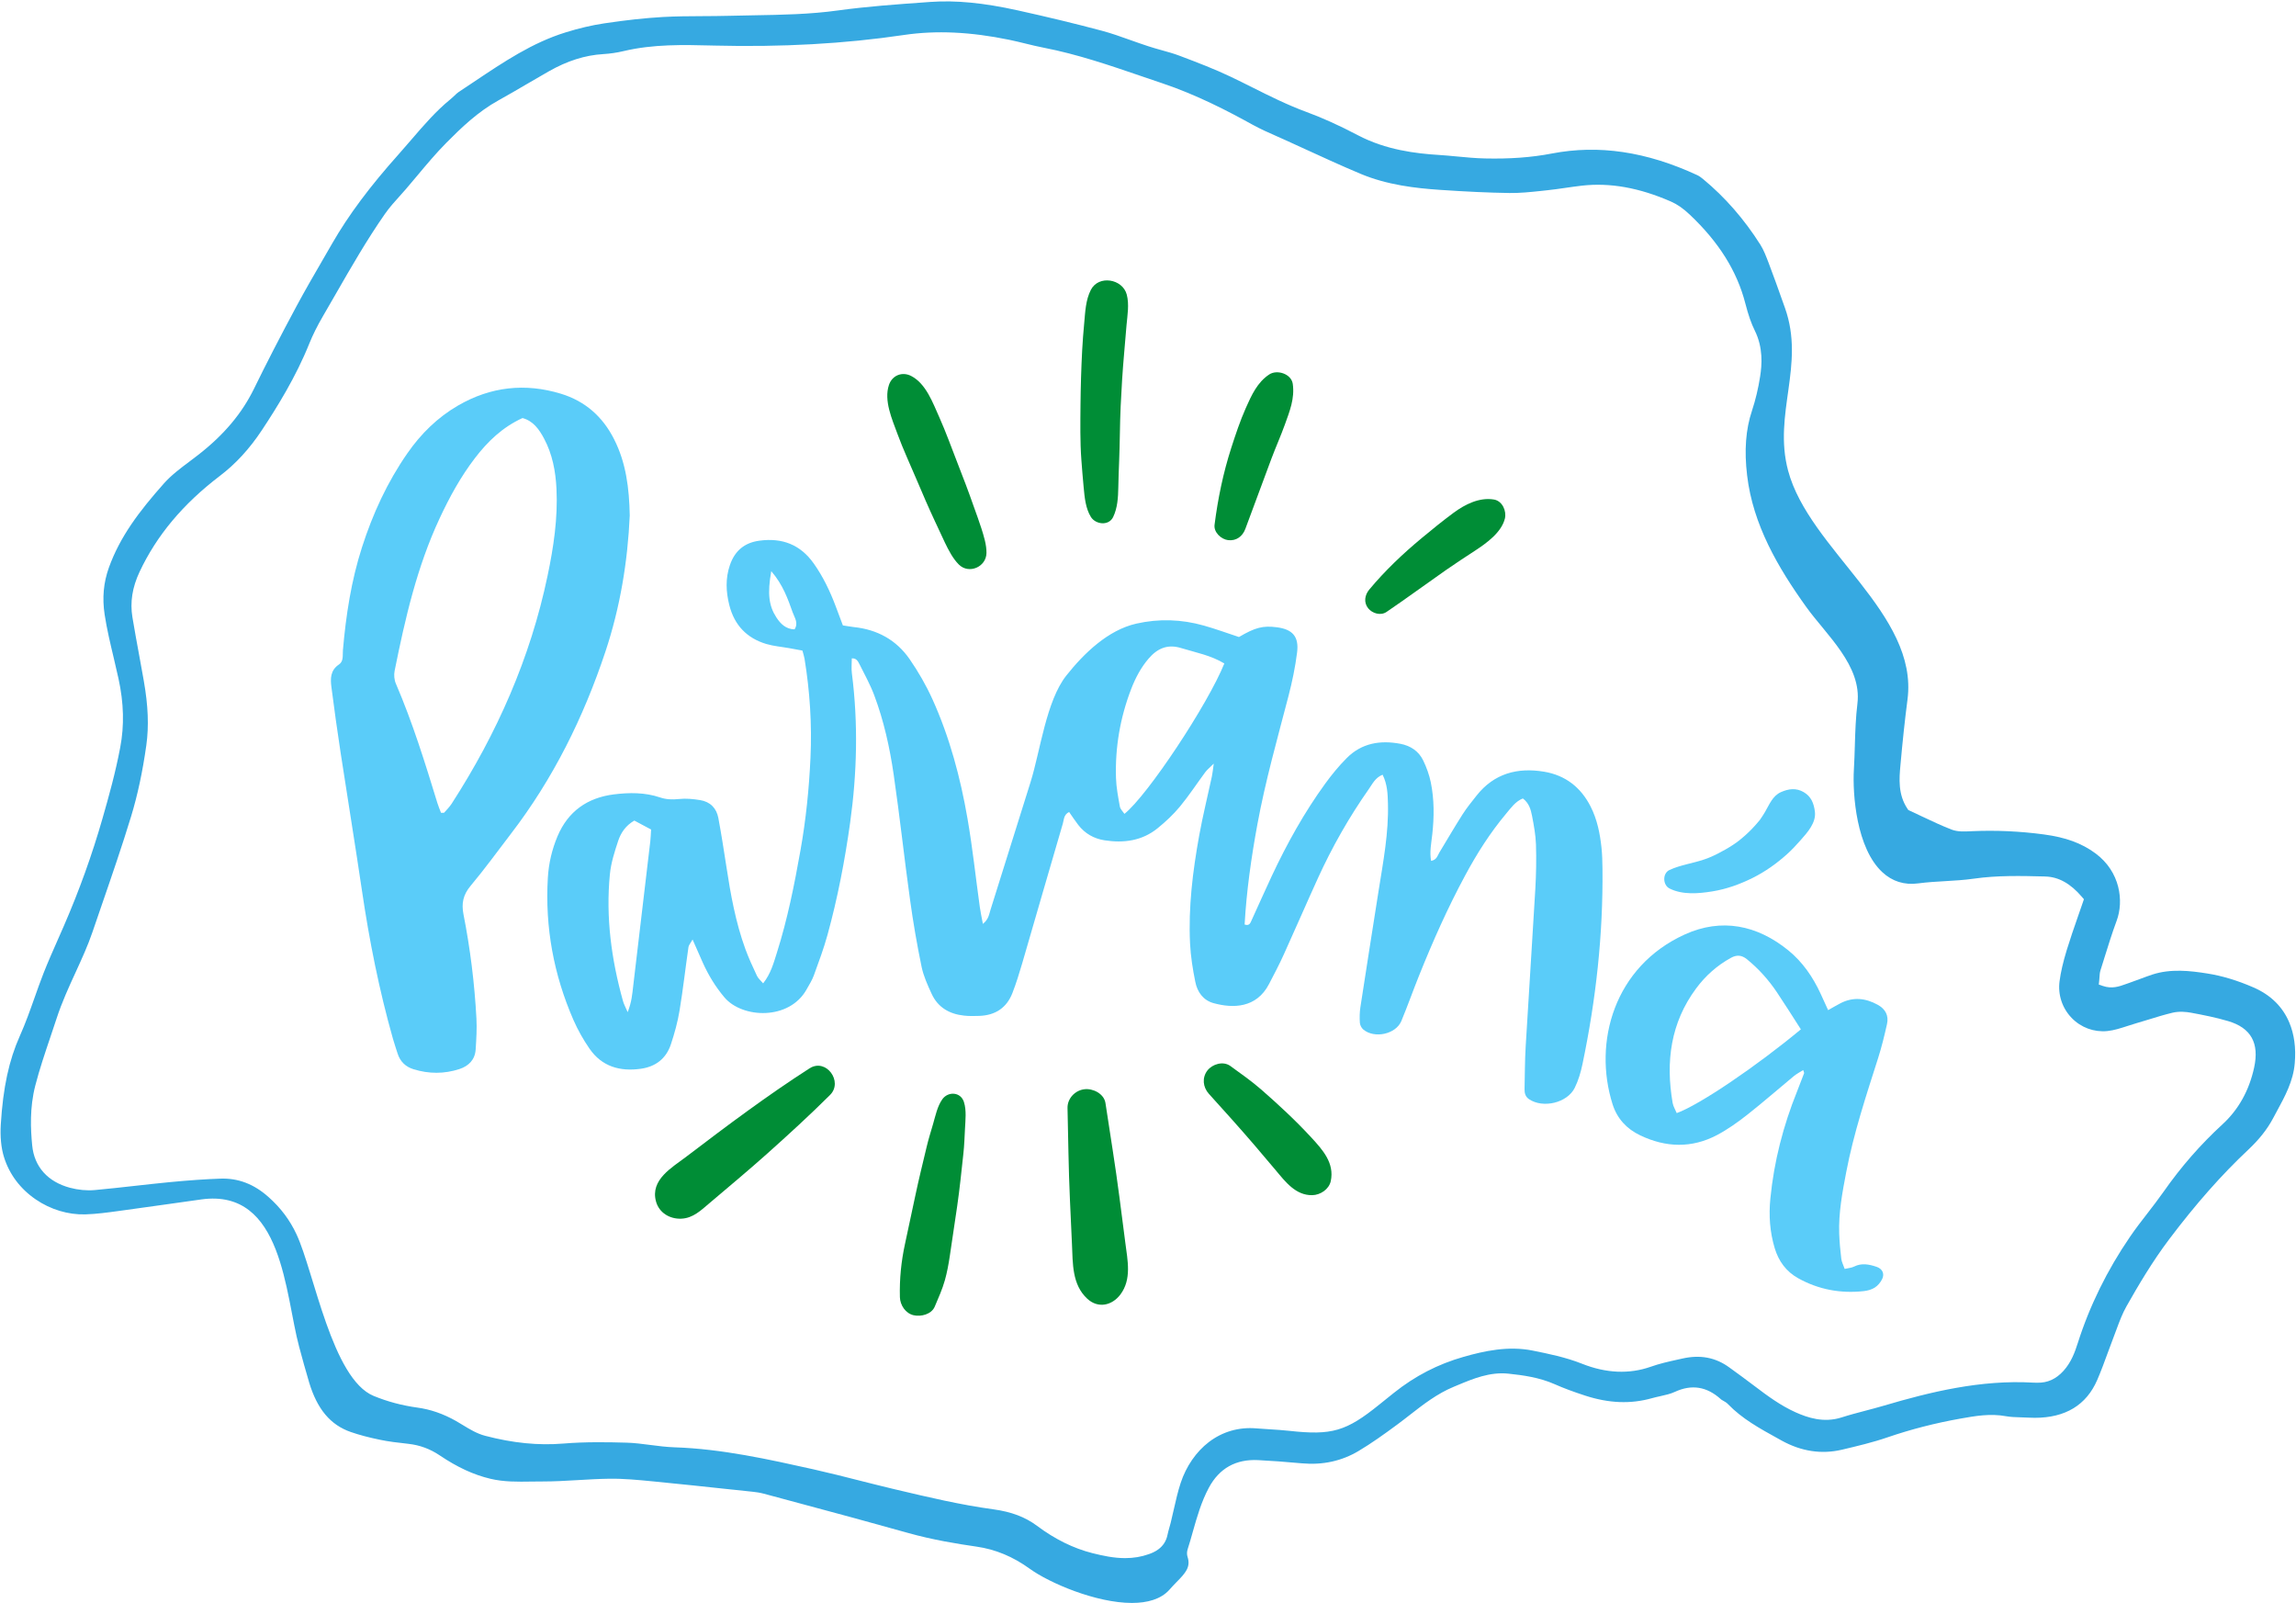 <?xml version="1.0" encoding="UTF-8"?>
<!DOCTYPE svg PUBLIC '-//W3C//DTD SVG 1.0//EN'
          'http://www.w3.org/TR/2001/REC-SVG-20010904/DTD/svg10.dtd'>
<svg height="339.5" preserveAspectRatio="xMidYMid meet" version="1.0" viewBox="-0.1 -0.3 486.4 339.5" width="486.4" xmlns="http://www.w3.org/2000/svg" xmlns:xlink="http://www.w3.org/1999/xlink" zoomAndPan="magnify"
><g
  ><g id="change1_1"
    ><path d="M484.87,216.24c-1.41-3.34-3.96-5.83-7.56-7.4c-3.43-1.49-6.64-2.46-9.81-2.96 c-3.58-0.57-7.74-1.06-11.68,0.24c-0.85,0.28-1.67,0.59-2.53,0.91c-0.79,0.3-1.6,0.6-2.42,0.88c-0.2,0.07-0.41,0.14-0.63,0.22 c-1.38,0.5-2.93,1.06-4.86,0.39l-0.86-0.3l0.1-0.91c0.02-0.23,0.04-0.45,0.05-0.66c0.03-0.49,0.06-0.95,0.21-1.44 c0.24-0.77,0.48-1.55,0.73-2.33l0.03-0.1c0.83-2.66,1.68-5.41,2.67-8.08c1.54-4.15,0.78-10.38-4.52-14.28 c-2.91-2.14-6.27-3.37-10.9-3.99c-5.07-0.68-10.18-0.91-15.18-0.69c-0.13,0.01-0.27,0.01-0.4,0.02c-1.27,0.06-2.71,0.13-3.98-0.36 c-2.17-0.84-4.29-1.85-6.35-2.82c-0.82-0.39-1.67-0.79-2.51-1.18l-0.3-0.14l-0.18-0.27c-2.04-3.03-1.74-6.45-1.49-9.2 c0.45-5.07,0.94-9.63,1.5-13.95c2.36-18.17-20.84-31.72-25.3-48.47c-3.22-12.09,3.66-22.31-0.67-34.48l-0.38-1.06 c-0.98-2.76-1.99-5.62-3.05-8.39c-0.55-1.43-1.06-2.79-1.77-3.91c-3.44-5.43-7.52-10.09-12.11-13.88 c-0.33-0.27-0.81-0.65-1.25-0.85c-10.79-5-20.88-6.5-30.85-4.58c-4.25,0.82-8.86,1.16-14.12,1.04c-2.02-0.04-4.02-0.24-5.96-0.42 c-1.25-0.12-2.55-0.24-3.8-0.32c-4.87-0.3-11.23-1.05-17.18-4.18c-3.94-2.07-7.5-3.68-10.88-4.92c-4.03-1.48-7.83-3.38-11.52-5.23 c-1.52-0.76-3.09-1.55-4.64-2.28c-3.33-1.58-6.7-2.88-10.76-4.41c-1.18-0.45-2.42-0.79-3.74-1.16c-0.94-0.26-1.9-0.53-2.87-0.85 c-1.27-0.41-2.53-0.86-3.74-1.29c-2.1-0.75-4.09-1.46-6.13-2c-5.51-1.47-11.34-2.88-17.81-4.31c-7.25-1.6-13.12-2.16-18.47-1.78 l-1.22,0.09c-6.04,0.43-12.28,0.88-18.32,1.71c-5.97,0.83-11.97,0.93-17.77,1.03c-1.75,0.03-3.56,0.06-5.33,0.11 c-1.91,0.05-3.85,0.06-5.72,0.07c-2.73,0.01-5.55,0.03-8.29,0.18c-3.79,0.22-7.87,0.66-12.45,1.35c-2.6,0.39-5.35,1.03-8.17,1.91 c-7.05,2.18-13.06,6.21-19.42,10.47c-1.07,0.71-2.17,1.45-3.26,2.17c-0.25,0.16-0.54,0.44-0.86,0.74 c-0.27,0.26-0.58,0.55-0.92,0.83c-3.01,2.46-5.53,5.38-8.19,8.47c-0.87,1.01-1.76,2.05-2.67,3.07 c-6.17,6.9-10.65,12.91-14.11,18.91c-0.64,1.11-1.29,2.22-1.93,3.34c-1.89,3.26-3.85,6.63-5.65,9.98 c-3.49,6.5-6.44,12.23-9.02,17.51c-2.54,5.2-6.37,9.75-11.7,13.91c-0.63,0.49-1.27,0.97-1.89,1.44c-2.02,1.51-3.92,2.94-5.49,4.7 c-5.28,5.95-9.28,11.25-11.65,17.81c-1.14,3.17-1.44,6.43-0.9,9.97c0.46,3.01,1.19,6.09,1.9,9.06c0.35,1.48,0.71,3,1.04,4.52 c1.12,5.15,1.24,9.91,0.36,14.54c-1,5.31-2.41,10.37-3.77,15.1c-2.18,7.6-4.92,15.23-8.15,22.66c-0.43,0.99-0.86,1.97-1.3,2.96 c-1.02,2.31-2.08,4.7-3.01,7.06c-0.67,1.7-1.3,3.49-1.91,5.21c-0.94,2.66-1.92,5.42-3.11,8.08c-2.32,5.18-3.57,10.96-4.05,18.77 c-0.16,2.59,0.07,4.98,0.67,6.91c1.12,3.63,3.45,6.74,6.73,8.98c3.14,2.15,6.87,3.27,10.5,3.17c2.35-0.07,4.69-0.39,7.17-0.73 c0.44-0.06,0.88-0.12,1.31-0.18c3.06-0.41,6.17-0.85,9.18-1.28c2.28-0.32,4.63-0.66,6.95-0.98c17.29-2.37,17.69,20.13,20.7,31.24 c0.67,2.47,1.36,5.03,2.11,7.52c1.71,5.68,4.52,9.02,8.84,10.51c1.79,0.62,3.83,1.16,6.22,1.65c1.87,0.39,3.75,0.6,5.74,0.82 l0.23,0.03c2.42,0.27,4.58,1.07,6.61,2.43c3.77,2.54,7.19,4.12,10.76,4.97c2.86,0.68,5.72,0.64,8.74,0.59 c0.76-0.01,1.57-0.02,2.39-0.02c2.39,0,4.77-0.13,7.41-0.29c2.17-0.13,4.42-0.26,6.64-0.29c3.07-0.04,6.15,0.26,9.14,0.55 l0.22,0.02c5.61,0.55,11.28,1.15,16.76,1.74l0.04,0c1.41,0.15,2.82,0.3,4.23,0.45c0.65,0.07,1.5,0.18,2.35,0.41 c2.49,0.67,4.97,1.34,7.47,2.01c7.57,2.03,15.39,4.14,23.07,6.3c5.21,1.47,10.49,2.32,14.51,2.9c4.04,0.58,7.74,2.12,11.32,4.71 c4.12,2.98,13.99,7.22,21.61,7.22c3.27,0,6.13-0.78,7.93-2.78c0.49-0.55,1.01-1.12,1.55-1.66c1.89-1.91,3.01-3.18,2.31-5.32 c-0.16-0.48-0.15-1.07,0.01-1.58c0.4-1.24,0.75-2.46,1.11-3.76c0.88-3.1,1.79-6.31,3.39-9.3c2.21-4.12,5.72-6.09,10.45-5.85 c2.75,0.14,5.69,0.35,9.27,0.68c4.39,0.4,8.43-0.48,12.01-2.62c2.71-1.62,5.26-3.43,8.26-5.65c0.86-0.63,1.71-1.3,2.55-1.95 c2.86-2.23,5.82-4.54,9.36-6c0.23-0.09,0.46-0.19,0.69-0.29l0.15-0.06c3.19-1.33,6.8-2.84,10.73-2.42 c3.02,0.32,6.51,0.78,9.77,2.22c1.9,0.84,3.96,1.61,6.49,2.43c5.02,1.63,9.63,1.81,14.08,0.56c0.61-0.17,1.22-0.31,1.82-0.44 c1.11-0.25,2.16-0.48,3.08-0.91c3.57-1.65,6.77-1.15,9.76,1.55l0.08,0.07l0.09,0.06c0.09,0.06,0.2,0.12,0.34,0.2 c0.33,0.18,0.7,0.39,1.02,0.73c2.99,3.09,6.66,5.11,10.54,7.25l0.79,0.44c4.17,2.31,8.48,2.96,12.8,1.94 c3.21-0.76,6.53-1.54,9.66-2.62c4.9-1.68,10.11-3.02,15.47-3.97c3.09-0.55,6.28-1.11,9.61-0.5c1,0.18,2.05,0.21,3.16,0.24 c0.5,0.01,1.02,0.03,1.53,0.06c0.48,0.03,0.95,0.04,1.41,0.04c6.49,0,10.94-2.7,13.24-8.03c0.82-1.9,1.55-3.89,2.25-5.81 c0.43-1.17,0.88-2.39,1.34-3.59c0.18-0.47,0.36-0.94,0.53-1.41l0.01-0.03c0.59-1.59,1.21-3.24,2.07-4.76 c2.46-4.35,5.45-9.44,9.07-14.23c5.6-7.42,11.07-13.62,16.73-18.93c2.29-2.15,3.99-4.3,5.21-6.58c0.24-0.44,0.47-0.88,0.71-1.32 c1.86-3.41,3.61-6.63,3.92-10.42C486.32,221.64,485.92,218.73,484.87,216.24z M56.79,253.23c-3.09-2.76-6.43-4.03-10.2-3.9 c-3.2,0.11-6.64,0.35-10.82,0.75c-2.4,0.23-4.85,0.51-7.22,0.77c-2.8,0.31-5.7,0.64-8.57,0.9c-1.68,0.15-3.51-0.02-5.27-0.49 c-4.71-1.27-7.55-4.45-7.99-8.96c-0.33-3.42-0.56-7.95,0.65-12.66c0.91-3.53,2.08-6.96,3.2-10.29c0.44-1.3,0.9-2.65,1.33-3.98 c1.11-3.4,2.58-6.61,4.01-9.72c1.33-2.91,2.6-5.66,3.58-8.55c0.65-1.9,1.31-3.81,1.96-5.71c2.12-6.15,4.31-12.5,6.23-18.8 c1.37-4.51,2.43-9.44,3.22-15.07c0.56-4.02,0.39-8.35-0.54-13.64c-0.31-1.79-0.65-3.61-0.97-5.37c-0.49-2.65-0.99-5.39-1.44-8.1 c-0.52-3.16-0.03-6.3,1.52-9.6c3.63-7.72,9.19-14.36,17-20.31c3.38-2.57,6.29-5.74,8.9-9.68c3.18-4.81,7.2-11.24,10.06-18.37 c0.73-1.82,1.69-3.74,2.92-5.85c0.91-1.56,1.83-3.16,2.72-4.71c3.23-5.62,6.57-11.43,10.38-16.89c0.97-1.39,2.08-2.61,3.15-3.8 c0.45-0.49,0.87-0.96,1.28-1.44c0.82-0.95,1.65-1.94,2.45-2.9c1.92-2.3,3.91-4.67,6.08-6.87c3.22-3.25,6.72-6.62,11.1-9.04 c2.02-1.12,4.06-2.31,6.04-3.47c1.5-0.88,3.06-1.79,4.61-2.67c3.92-2.23,7.69-3.42,11.52-3.65c1.46-0.09,2.92-0.3,4.34-0.64 c6.29-1.49,12.62-1.33,18.73-1.18l0.3,0.01c14.52,0.36,27.72-0.37,40.34-2.24c6.82-1.01,14.13-0.67,22.36,1.03 c1.17,0.24,2.33,0.53,3.45,0.8c1.31,0.32,2.54,0.62,3.79,0.86c7.16,1.39,14.04,3.75,20.7,6.03c1.44,0.49,2.93,1,4.39,1.49 c7.38,2.47,14.11,5.99,19.15,8.78c1.65,0.91,3.38,1.68,5.22,2.49c0.58,0.26,1.17,0.52,1.75,0.78c1.39,0.63,2.79,1.27,4.18,1.91 c3.85,1.77,7.83,3.59,11.79,5.25c5.62,2.35,11.62,3.03,16.74,3.38c5.68,0.39,10.37,0.6,14.76,0.67c2.2,0.03,4.42-0.2,6.77-0.45 c0.4-0.04,0.8-0.08,1.2-0.13c1.26-0.13,2.5-0.31,3.82-0.5c1.16-0.17,2.36-0.34,3.57-0.48c5.98-0.67,12.15,0.44,18.86,3.37 c1.31,0.57,2.61,1.47,3.96,2.75c6.18,5.83,10.04,11.99,11.8,18.85c0.63,2.44,1.24,4.2,1.99,5.71c1.81,3.65,1.52,7.3,1.14,9.73 c-0.4,2.56-0.98,5-1.73,7.26c-1.32,3.94-1.66,8.42-1.03,13.69c1.23,10.44,6.52,19.5,12.54,27.89c4.23,5.9,11.81,12.42,10.83,20.43 c-0.36,2.96-0.46,5.89-0.55,9c-0.05,1.63-0.1,3.31-0.2,4.98c-0.31,5.3,0.55,16.66,6.02,21.74c2.11,1.96,4.66,2.76,7.57,2.38 c1.93-0.26,3.9-0.37,5.81-0.48c2.07-0.12,4.03-0.24,5.99-0.52c5.01-0.72,10.04-0.59,14.93-0.47l0.22,0.01 c2.81,0.07,5.35,1.48,7.76,4.31l0.43,0.5l-0.21,0.62c-0.36,1.05-0.72,2.08-1.08,3.11c-0.83,2.39-1.62,4.66-2.33,6.98 c-0.8,2.62-1.29,4.74-1.54,6.65c-0.38,2.88,0.56,5.71,2.57,7.79c1.98,2.04,4.73,3.05,7.55,2.77c1.41-0.14,2.81-0.6,4.3-1.08 c0.6-0.2,1.22-0.4,1.85-0.58c0.86-0.25,1.74-0.52,2.6-0.78c1.64-0.51,3.34-1.03,5.05-1.44c1.42-0.34,2.93-0.19,3.94,0 c2.54,0.47,5.24,1,7.84,1.77c4.85,1.43,6.65,4.65,5.52,9.85c-1.06,4.86-3.31,8.89-6.68,11.99c-4.69,4.31-8.79,9-12.53,14.34 c-1.08,1.54-2.25,3.05-3.39,4.53c-1.25,1.61-2.54,3.28-3.7,4.98c-4.85,7.08-8.57,14.66-11.07,22.53c-0.6,1.88-1.37,4.04-3.02,5.86 c-1.57,1.73-3.37,2.56-5.53,2.51l-0.21,0c-0.23,0-0.47,0-0.72-0.02c-11.07-0.64-21.76,1.97-31.66,4.9 c-1.29,0.38-2.59,0.72-3.85,1.05c-1.74,0.46-3.38,0.89-5.03,1.42c-3.81,1.22-7.23,0.05-9.79-1.1c-3.11-1.41-5.79-3.36-8.72-5.59 c-1.78-1.35-3.64-2.71-5.29-3.9c-2.91-2.12-6.16-2.73-9.93-1.88c-0.33,0.07-0.66,0.15-0.99,0.22c-1.99,0.44-3.87,0.86-5.69,1.51 c-4.57,1.61-9.48,1.4-14.59-0.63c-3.44-1.37-7.15-2.12-10.43-2.78c-5.17-1.05-10.31,0.08-14.65,1.32 c-5.44,1.55-10.27,4.04-14.76,7.62c-1.03,0.82-2.07,1.65-3.09,2.48c-7.03,5.69-10.06,6.57-19.1,5.57 c-1.39-0.15-2.76-0.24-4.22-0.33c-0.91-0.06-1.84-0.12-2.77-0.19c-3.68-0.31-7.15,0.7-10.04,2.91c-2.68,2.05-4.79,5.12-5.96,8.65 c-0.6,1.83-1.02,3.69-1.47,5.67c-0.21,0.91-0.42,1.86-0.65,2.79c-0.09,0.36-0.19,0.71-0.29,1.05c-0.14,0.5-0.28,0.98-0.37,1.45 c-0.57,2.91-3.04,3.79-3.97,4.12c-1.59,0.57-3.24,0.84-5.03,0.84c-2.41,0-4.74-0.51-6.9-1.05c-4.02-1.01-7.97-2.96-11.75-5.79 c-2.49-1.86-5.42-2.97-9.22-3.49c-6.94-0.94-13.81-2.57-20.45-4.14l-0.77-0.18c-2.4-0.57-4.83-1.19-7.18-1.78 c-3.1-0.79-6.3-1.6-9.46-2.31l-0.16-0.04c-9.61-2.14-19.54-4.36-29.57-4.69c-1.73-0.06-3.45-0.28-5.13-0.5 c-1.71-0.22-3.32-0.43-4.96-0.48c-4.02-0.12-8.76-0.2-13.5,0.19c-5.25,0.43-10.65-0.11-16.52-1.65c-1.72-0.45-3.26-1.38-4.75-2.29 c-0.48-0.29-0.93-0.56-1.39-0.83c-2.72-1.54-5.43-2.48-8.27-2.86c-3.19-0.44-6.29-1.26-9.19-2.46c0,0,0,0-0.01,0 c-8.8-3.63-12.6-26.16-16.33-34.2C61.32,258.12,59.39,255.54,56.79,253.23z" fill="#36a9e1"
    /></g
    ><g id="change2_3"
    ><path d="M208.88,116.83c0.03-1.73-0.56-3.59-1.08-5.23c-0.49-1.56-1.08-3.1-1.62-4.64c-1.08-3.1-2.25-6.16-3.45-9.22 c-1.26-3.21-2.42-6.49-3.83-9.64c-1.38-3.06-2.83-7.17-5.99-8.78c-1.9-0.97-4.01-0.12-4.69,1.91c-1.11,3.31,0.66,7.25,1.8,10.36 c1.21,3.31,2.73,6.54,4.1,9.79c1.25,2.95,2.51,5.88,3.87,8.78c0.69,1.48,1.37,2.97,2.08,4.45c0.77,1.6,1.69,3.4,2.96,4.66 C205.15,121.37,208.83,119.79,208.88,116.83L208.88,116.83z" fill="#008d36"
    /></g
    ><g id="change2_8"
    ><path d="M235.72,109.2c0.93-1.94,1.05-4.14,1.09-6.28c0.04-1.88,0.1-3.76,0.18-5.65c0.16-3.84,0.14-7.69,0.32-11.54 c0.17-3.77,0.41-7.53,0.74-11.28c0.17-1.96,0.33-3.92,0.5-5.88c0.19-2.13,0.6-4.37,0.05-6.48c-0.87-3.33-5.96-4.22-7.61-0.99 c-1.1,2.15-1.18,4.62-1.4,6.99c-0.18,1.96-0.34,3.91-0.44,5.87c-0.2,3.84-0.31,7.68-0.35,11.53c-0.03,3.83-0.1,7.71,0.18,11.54 c0.14,1.97,0.31,3.93,0.49,5.89c0.2,2.11,0.4,4.45,1.54,6.28C232.03,110.81,234.8,111.12,235.72,109.2L235.72,109.2z" fill="#008d36"
    /></g
    ><g id="change2_2"
    ><path d="M263.72,111.72c1.83-4.95,3.67-9.91,5.52-14.86c0.91-2.43,1.98-4.81,2.86-7.25c1.03-2.86,2.1-5.51,1.67-8.6 c-0.3-2.13-3.3-3.09-4.96-2.02c-2.56,1.67-3.79,4.44-4.99,7.13c-1.21,2.72-2.15,5.57-3.07,8.4c-1.72,5.34-2.84,10.76-3.55,16.32 c-0.21,1.61,1.42,3.09,2.88,3.26C261.8,114.3,263.13,113.31,263.72,111.72L263.72,111.72z" fill="#008d36"
    /></g
    ><g id="change2_1"
    ><path d="M293.64,129.3c4.21-2.86,8.31-5.88,12.49-8.8c2.07-1.45,4.19-2.82,6.31-4.21c2.39-1.57,5.52-3.81,6.26-6.74 c0.4-1.59-0.51-3.74-2.3-4.05c-3.08-0.53-6.18,1.03-8.61,2.84c-2.28,1.69-4.5,3.49-6.68,5.3c-4,3.32-7.8,6.92-11.13,10.92 c-0.96,1.15-1.23,2.72-0.24,3.97C290.63,129.62,292.38,130.16,293.64,129.3L293.64,129.3z" fill="#008d36"
    /></g
    ><g id="change2_4"
    ><path d="M171.4,225.97c-9,5.78-17.52,12.17-26.03,18.65c-3.08,2.35-7.76,4.91-6.5,9.54c0.66,2.42,2.94,3.75,5.35,3.65 c2.5-0.1,4.18-1.77,5.98-3.29c4.08-3.47,8.21-6.89,12.2-10.46c4.55-4.07,9.02-8.15,13.34-12.45 C178.58,228.79,174.9,223.73,171.4,225.97L171.4,225.97z" fill="#008d36"
    /></g
    ><g id="change2_6"
    ><path d="M199.52,232.53c-1.05,1.48-1.46,3.54-1.96,5.26c-0.46,1.58-0.96,3.16-1.34,4.76 c-0.82,3.45-1.68,6.9-2.41,10.37c-0.71,3.4-1.44,6.79-2.18,10.19c-0.82,3.77-1.19,7.47-1.09,11.33c0.05,1.68,1.19,3.43,2.91,3.82 c1.56,0.36,3.78-0.19,4.47-1.82c0.78-1.85,1.61-3.67,2.15-5.6c0.47-1.67,0.78-3.39,1.04-5.11c0.53-3.54,1.06-7.07,1.57-10.61 c0.53-3.66,0.9-7.34,1.3-11.01c0.2-1.79,0.26-3.59,0.35-5.39c0.09-1.81,0.33-3.82-0.21-5.57 C203.46,230.93,200.75,230.79,199.52,232.53L199.52,232.53z" fill="#008d36"
    /></g
    ><g id="change2_5"
    ><path d="M226.05,234.4c0.16,6.45,0.21,12.91,0.51,19.35c0.14,3.14,0.29,6.28,0.43,9.43c0.19,4.1-0.01,8.58,3.25,11.59 c2.3,2.12,5.25,1.43,7.01-0.9c2.43-3.23,1.52-7.24,1.05-10.93c-0.42-3.22-0.83-6.45-1.25-9.67c-0.86-6.66-1.96-13.3-2.96-19.94 c-0.3-2.01-2.69-3.17-4.49-2.93C227.64,230.64,226,232.35,226.05,234.4L226.05,234.4z" fill="#008d36"
    /></g
    ><g id="change2_7"
    ><path d="M255.99,231.36c3.24,3.58,6.49,7.18,9.63,10.84c1.54,1.79,3.06,3.59,4.57,5.39c2.02,2.41,4.21,5.31,7.71,5.24 c1.7-0.03,3.54-1.23,3.92-2.98c0.81-3.83-1.73-6.64-4.13-9.24c-1.68-1.82-3.42-3.57-5.22-5.27c-1.76-1.66-3.54-3.28-5.37-4.87 c-2.07-1.8-4.35-3.41-6.57-5.01c-1.52-1.09-3.8-0.39-4.85,0.97C254.52,227.94,254.72,229.95,255.99,231.36L255.99,231.36z" fill="#008d36"
    /></g
    ><g
    ><g id="change3_2"
      ><path d="M303.07,182.03c1.2-0.21,1.35-1.1,1.75-1.76c1.64-2.7,3.22-5.43,4.92-8.09c0.88-1.38,1.93-2.67,2.95-3.96 c3.71-4.71,8.69-6.03,14.36-5.07c4.48,0.76,7.75,3.3,9.82,7.38c1.39,2.74,1.98,5.69,2.3,8.7c0.16,1.5,0.19,3.02,0.21,4.52 c0.14,13.92-1.38,27.67-4.23,41.29c-0.36,1.73-0.87,3.49-1.65,5.06c-1.59,3.2-6.71,4.39-9.67,2.41c-0.77-0.51-0.98-1.28-0.96-2.14 c0.07-3.02,0.06-6.04,0.24-9.05c0.65-11.1,1.4-22.19,2.04-33.29c0.18-3.15,0.24-6.32,0.14-9.47c-0.07-2.04-0.45-4.08-0.84-6.1 c-0.26-1.33-0.64-2.68-1.94-3.65c-1.57,0.63-2.52,2-3.55,3.23c-3.36,4.01-6.16,8.41-8.64,13.02c-3.72,6.89-6.9,14.04-9.81,21.3 c-1.28,3.18-2.42,6.42-3.74,9.59c-1.17,2.8-5.7,3.78-8.07,1.79c-0.38-0.32-0.68-0.93-0.72-1.42c-0.07-1.09-0.05-2.2,0.11-3.28 c1.27-8.27,2.58-16.54,3.88-24.8c0.97-6.1,2.13-12.17,1.96-18.39c-0.05-2.02-0.12-4.03-1.13-6.07c-1.56,0.63-2.14,1.93-2.9,3.01 c-4.19,5.97-7.79,12.29-10.81,18.92c-2.45,5.37-4.79,10.79-7.23,16.16c-0.96,2.12-2.05,4.19-3.13,6.26 c-2.67,5.13-7.65,5.16-11.75,4.03c-2.18-0.6-3.43-2.36-3.85-4.47c-0.55-2.68-0.98-5.41-1.12-8.13 c-0.38-7.72,0.57-15.35,1.94-22.93c0.76-4.18,1.79-8.31,2.68-12.47c0.14-0.65,0.2-1.31,0.4-2.73c-0.95,0.95-1.43,1.32-1.78,1.79 c-1.8,2.43-3.45,4.97-5.37,7.29c-1.39,1.68-3.01,3.2-4.71,4.58c-3.3,2.7-7.21,3.22-11.3,2.58c-2.24-0.35-4.14-1.43-5.55-3.26 c-0.66-0.85-1.24-1.75-1.93-2.73c-1.16,0.55-1.09,1.64-1.33,2.44c-2.9,9.87-5.74,19.76-8.62,29.64c-0.61,2.1-1.27,4.2-2.06,6.25 c-1.22,3.15-3.63,4.72-6.98,4.85c-1.1,0.04-2.2,0.06-3.29-0.06c-3.07-0.33-5.52-1.73-6.84-4.6c-0.86-1.86-1.73-3.78-2.14-5.76 c-0.97-4.7-1.79-9.43-2.44-14.18c-1.23-8.83-2.18-17.7-3.47-26.53c-0.83-5.7-2.08-11.35-4.11-16.76c-0.86-2.3-2.07-4.47-3.17-6.67 c-0.29-0.58-0.66-1.23-1.59-1.16c0,1.06-0.12,2.14,0.02,3.18c1.35,10.56,1.09,21.11-0.37,31.61c-1.12,8.02-2.65,15.98-4.8,23.79 c-0.8,2.9-1.86,5.74-2.89,8.57c-0.37,1.02-0.98,1.96-1.51,2.92c-3.67,6.66-13.67,6.2-17.44,1.72c-1.88-2.23-3.37-4.67-4.56-7.31 c-0.67-1.48-1.31-2.97-2.18-4.94c-0.45,0.81-0.81,1.19-0.87,1.61c-0.65,4.48-1.15,8.99-1.89,13.45c-0.4,2.42-1.06,4.82-1.84,7.16 c-1,3-3.22,4.72-6.36,5.16c-4.41,0.62-8.24-0.45-10.87-4.25c-1.32-1.91-2.48-3.97-3.41-6.09c-4.18-9.59-6.04-19.63-5.42-30.1 c0.18-3.04,0.86-5.97,2.04-8.78c2.23-5.3,6.33-8.18,11.93-8.89c3.27-0.41,6.59-0.44,9.79,0.64c1.32,0.45,2.63,0.49,4.03,0.34 c1.47-0.16,3.01-0.01,4.48,0.23c2.11,0.34,3.46,1.69,3.85,3.79c0.63,3.37,1.16,6.76,1.68,10.15c0.91,5.98,1.97,11.92,4.05,17.62 c0.71,1.93,1.57,3.8,2.45,5.66c0.27,0.56,0.81,1,1.31,1.59c1.64-2.07,2.23-4.35,2.93-6.55c2.24-7.08,3.69-14.35,4.98-21.64 c1.16-6.5,1.82-13.05,2.12-19.64c0.32-7.02-0.13-13.99-1.26-20.92c-0.09-0.53-0.27-1.04-0.45-1.73c-0.95-0.17-1.86-0.34-2.78-0.51 c-1.62-0.29-3.28-0.42-4.85-0.88c-4.14-1.23-6.78-3.99-7.85-8.21c-0.72-2.85-0.85-5.69,0.12-8.51c1.03-3.01,3.08-4.75,6.28-5.17 c4.79-0.64,8.64,0.83,11.47,4.82c2,2.82,3.47,5.91,4.68,9.13c0.48,1.28,0.96,2.55,1.5,4c0.81,0.12,1.59,0.27,2.38,0.36 c4.92,0.52,8.95,2.73,11.75,6.77c1.86,2.69,3.52,5.58,4.87,8.56c3.63,8.05,5.9,16.54,7.4,25.22c1.08,6.21,1.74,12.5,2.61,18.75 c0.15,1.06,0.38,2.1,0.65,3.56c1.21-0.96,1.32-2.05,1.61-2.97c2.85-9.04,5.68-18.08,8.51-27.13c2.02-6.46,3.3-17.12,7.55-22.49 c3.74-4.72,8.85-9.66,14.85-11.01c4.78-1.08,9.56-0.92,14.27,0.41c2.5,0.7,4.94,1.6,7.46,2.43c3.45-2.03,5.09-2.45,8.06-2.06 c3.29,0.44,4.67,1.96,4.26,5.3c-0.39,3.12-1.04,6.23-1.83,9.27c-2.35,9.03-4.9,18-6.59,27.19c-1.29,7.02-2.3,14.06-2.7,21.19 c1.05,0.37,1.23-0.38,1.49-0.93c1.44-3.12,2.81-6.26,4.27-9.36c3.22-6.85,6.88-13.45,11.33-19.57c1.37-1.88,2.86-3.7,4.5-5.35 c3.17-3.22,7.14-3.88,11.43-3.06c2.13,0.41,3.86,1.55,4.81,3.52c0.71,1.46,1.28,3.04,1.61,4.63c0.75,3.66,0.72,7.36,0.31,11.07 C303.12,178.26,302.72,180.12,303.07,182.03z M259.27,140.22c-2.83-1.72-6.05-2.32-9.17-3.27c-2.9-0.89-5.06,0.11-6.9,2.27 c-1.62,1.9-2.76,4.07-3.65,6.37c-2.34,6.07-3.43,12.37-3.23,18.86c0.06,2.03,0.46,4.07,0.82,6.08c0.1,0.55,0.62,1.02,0.97,1.54 C243.01,168.18,255.8,148.86,259.27,140.22z M132.87,214.07c0.87-2.2,0.98-3.91,1.18-5.61c1.19-10.18,2.41-20.36,3.61-30.55 c0.09-0.79,0.11-1.59,0.17-2.52c-1.26-0.67-2.43-1.3-3.55-1.9c-1.87,1.09-2.85,2.61-3.41,4.27c-0.77,2.32-1.54,4.71-1.77,7.12 c-0.89,9.09,0.32,18.01,2.76,26.78C132.02,212.29,132.35,212.88,132.87,214.07z M163.29,120.67c-0.85,4.74-0.51,7.35,1.07,9.78 c0.91,1.41,2.05,2.5,3.86,2.55c0.88-1.37,0-2.48-0.38-3.56C166.8,126.53,165.79,123.58,163.29,120.67z" fill="#5accf9"
      /></g
      ><g id="change3_3"
      ><path d="M133.31,108.88c-0.43,9.7-2.02,19.42-5.16,28.85c-4.63,13.89-11.04,26.87-19.99,38.53 c-2.84,3.7-5.57,7.49-8.57,11.06c-1.58,1.88-1.96,3.73-1.5,6.04c1.43,7.27,2.34,14.62,2.74,22.03c0.12,2.18-0.02,4.38-0.16,6.56 c-0.13,2.18-1.47,3.52-3.44,4.17c-3.22,1.05-6.49,1.04-9.72,0.04c-1.67-0.51-2.84-1.62-3.38-3.33c-0.33-1.05-0.69-2.08-0.99-3.14 c-2.92-10.3-5-20.78-6.56-31.37c-1.44-9.76-3.04-19.51-4.53-29.26c-0.7-4.61-1.35-9.22-1.94-13.85c-0.23-1.79-0.23-3.55,1.59-4.77 c1.05-0.7,0.75-1.98,0.85-3.05c0.64-7.39,1.76-14.7,4.04-21.79c2.28-7.09,5.36-13.79,9.63-19.92c2.86-4.11,6.35-7.55,10.7-10.08 c6.9-4,14.2-4.83,21.81-2.51c5.12,1.56,8.84,4.84,11.25,9.61C132.54,97.72,133.2,103.13,133.31,108.88z M93.33,171.85 c0.42-0.02,0.62,0.02,0.68-0.05c0.54-0.61,1.13-1.2,1.57-1.88c9.62-14.89,16.68-30.88,20.32-48.27 c1.27-6.04,2.19-12.16,1.89-18.38c-0.18-3.74-0.86-7.37-2.64-10.7c-1.04-1.94-2.29-3.72-4.56-4.33 c-4.24,1.94-7.38,4.96-10.08,8.49c-3.02,3.94-5.39,8.27-7.48,12.76c-4.8,10.28-7.31,21.24-9.53,32.28 c-0.18,0.87-0.08,1.95,0.28,2.76c3.53,8.21,6.17,16.73,8.78,25.25C92.78,170.5,93.09,171.21,93.33,171.85z" fill="#5accf9"
      /></g
      ><g id="change3_4"
      ><path d="M381.9,226.33c-0.71,0.46-1.41,0.81-2,1.3c-3.28,2.71-6.48,5.52-9.82,8.15c-2.04,1.6-4.19,3.14-6.48,4.34 c-5.35,2.8-10.81,2.63-16.23,0.04c-2.88-1.37-4.89-3.56-5.85-6.58c-4.16-13.13,0.33-29.16,15.28-35.96 c7.78-3.54,15.33-2.02,21.96,3.37c3.02,2.46,5.2,5.64,6.83,9.17c0.51,1.1,1.01,2.21,1.59,3.48c0.99-0.55,1.8-1.04,2.64-1.47 c2.68-1.37,5.29-1.08,7.86,0.33c1.65,0.91,2.38,2.3,1.97,4.11c-0.54,2.4-1.12,4.81-1.87,7.16c-2.54,7.97-5.18,15.91-6.76,24.16 c-0.83,4.32-1.64,8.64-1.49,13.06c0.06,1.78,0.23,3.55,0.44,5.32c0.08,0.64,0.41,1.26,0.72,2.14c0.76-0.18,1.43-0.22,1.98-0.49 c1.63-0.82,3.21-0.48,4.79,0.05c1.21,0.41,1.73,1.46,1.16,2.61c-0.34,0.69-0.91,1.37-1.55,1.78c-0.67,0.43-1.53,0.66-2.33,0.75 c-4.91,0.54-9.58-0.32-13.91-2.73c-2.51-1.4-4.12-3.58-4.95-6.32c-1.05-3.46-1.29-7-0.93-10.58c0.77-7.84,2.72-15.38,5.66-22.68 c0.51-1.27,1-2.55,1.48-3.83C382.13,226.91,382.02,226.75,381.9,226.33z M381.41,217.71c-1.81-2.81-3.41-5.37-5.09-7.87 c-1.77-2.63-3.87-4.97-6.34-6.98c-1.1-0.89-2.16-0.98-3.4-0.29c-2.94,1.62-5.38,3.8-7.36,6.47c-5.41,7.29-6.48,15.51-4.98,24.24 c0.13,0.76,0.58,1.46,0.87,2.17C359.91,233.72,371.93,225.58,381.41,217.71z" fill="#5accf9"
      /></g
      ><g id="change3_1"
      ><path d="M353.59,187.88c2.75,1.38,6.12,1.09,9.07,0.61c2.98-0.48,5.81-1.5,8.51-2.84c2.66-1.32,5.12-3.07,7.32-5.05 c1.01-0.91,1.93-1.9,2.83-2.92c1.45-1.64,3.36-3.72,3.06-6.08c-0.22-1.73-0.77-3.2-2.37-4.13c-1.6-0.94-3.22-0.72-4.83,0 c-1.76,0.78-2.46,2.64-3.36,4.19c-0.31,0.53-0.65,1.04-1,1.55c-0.7,1,0.62-0.72-0.17,0.23c-0.16,0.19-0.32,0.38-0.48,0.57 c-0.8,0.94-1.67,1.83-2.59,2.65c-0.46,0.41-0.93,0.81-1.41,1.19c0.69-0.55-0.28,0.19-0.34,0.24c-0.25,0.18-0.51,0.36-0.77,0.53 c-1.03,0.68-2.11,1.29-3.21,1.85c-0.27,0.14-0.55,0.27-0.83,0.41c-0.07,0.03-0.9,0.41-0.57,0.27c0.29-0.13-0.61,0.24-0.6,0.24 c-0.29,0.11-0.58,0.22-0.87,0.32c-2.43,0.84-5.06,1.17-7.39,2.24C352.06,184.65,352.13,187.15,353.59,187.88L353.59,187.88z" fill="#5accf9"
      /></g
    ></g
  ></g
></svg
>
